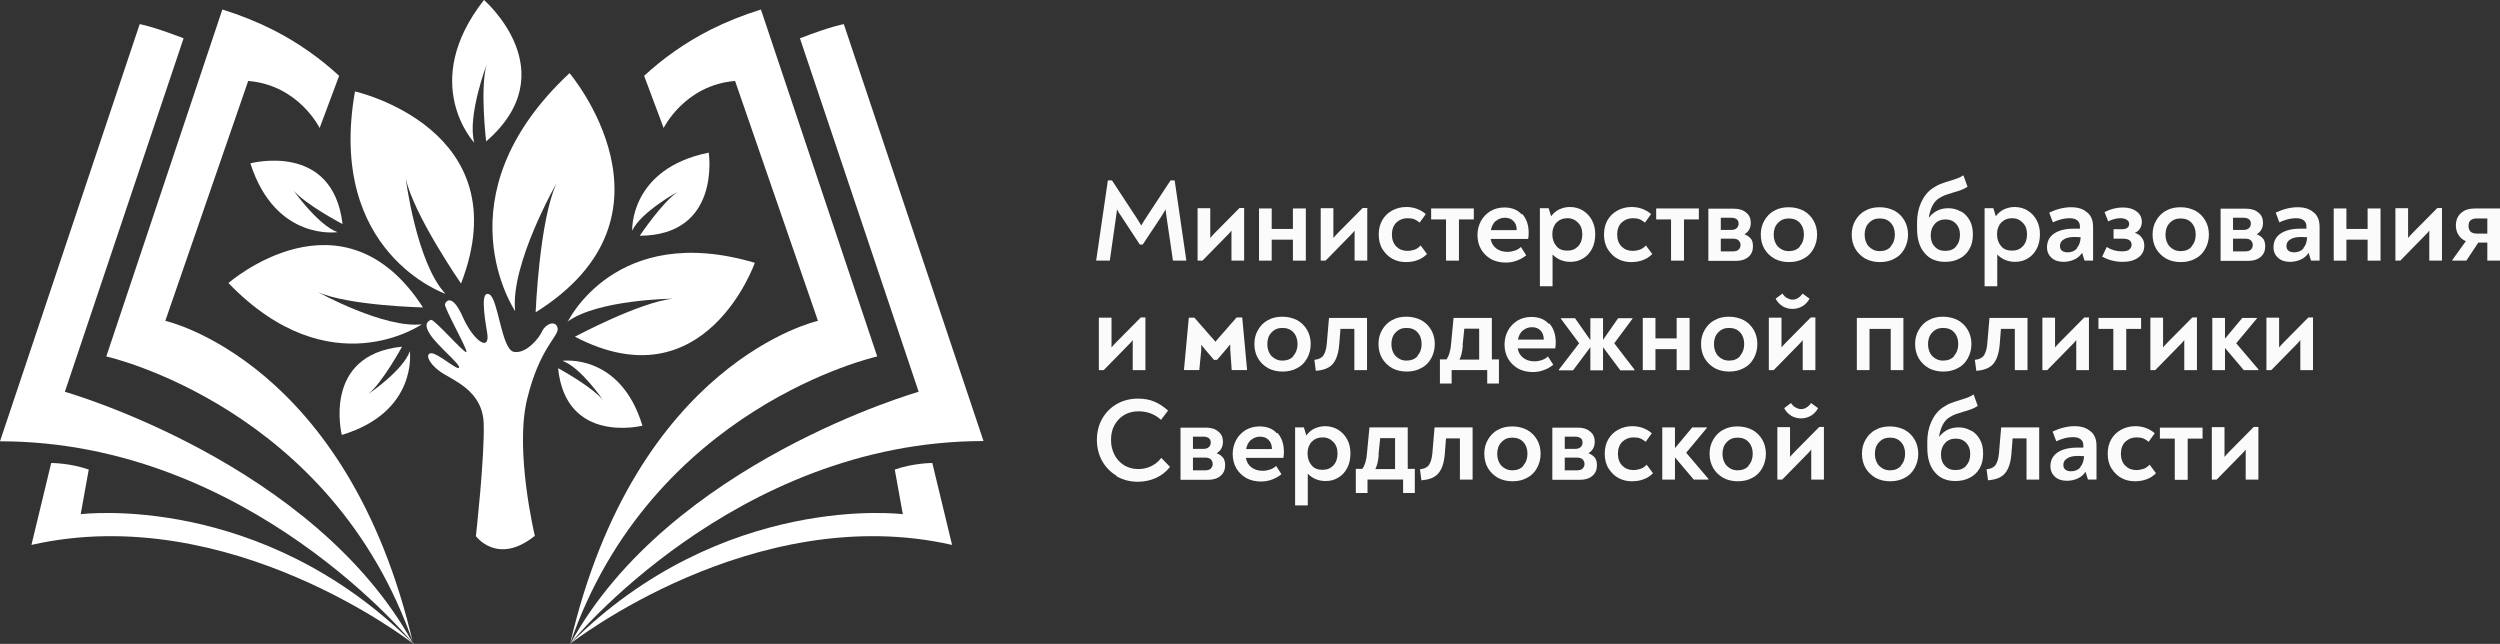 <?xml version="1.0" encoding="UTF-8"?> <svg xmlns="http://www.w3.org/2000/svg" id="_Слой_2" data-name="Слой 2" viewBox="0 0 102.54 26.41"><rect x="0" y="0" width="102.54" height="26.41" fill="#333333" stroke="none"/> <defs> <style> .cls-1 { fill: #fff; } .cls-2 { fill: #fbfbfb; } </style> </defs> <g id="PRINT"> <g> <g> <g> <path class="cls-1" d="m16.96,26.41s-7.53-5.91-15.67-4.06l.81-3.36s.78,0,1.54.27l-.33,1.83s7.38-.94,13.65,5.32"></path> <path class="cls-1" d="m16.96,26.41S10.22,18.1,0,18.1L5.73.99s.47.07,1.8.58l-4.87,14.5s10.22,2.9,14.29,10.34"></path> <path class="cls-1" d="m16.96,26.41c-3.34-9.73-12.6-11.79-12.6-11.79L9.12.39c.74.23,1.43.51,2.05.82,1.09.55,1.99,1.21,2.74,1.9l-.8,2.14s-.86-1.76-2.93-1.93l-3.4,9.84s7.48,1.65,10.17,13.26Z"></path> <path class="cls-1" d="m23.38,26.41s7.53-5.91,15.67-4.06l-.81-3.36s-.78,0-1.54.27l.33,1.83s-7.38-.94-13.65,5.32"></path> <path class="cls-1" d="m23.38,26.41s6.73-8.32,16.96-8.32L34.61.99s-.47.07-1.8.58l4.87,14.5s-10.22,2.9-14.29,10.34"></path> <path class="cls-1" d="m23.38,26.41c3.34-9.73,12.6-11.79,12.6-11.79L31.21.39c-.74.23-1.43.51-2.05.82-1.09.55-1.99,1.21-2.74,1.9l.8,2.14s.86-1.76,2.93-1.93l3.4,9.84s-7.48,1.65-10.17,13.26Z"></path> </g> <g> <path class="cls-1" d="m21.94,21.99s-.84-3.48-.32-5.62c.52-2.14,1.33-2.59,1.25-2.92-.08-.33-.49-.17-.63.13-.13.3-.67.95-1.17.85-.5-.11-.63-2.14-.99-2.35-.36-.2-.24.74-.1,1.56.14.82-.55.36-.99-.62-.43-.98-.69-.69-.74-.55-.05.14.95,1.89.88,1.97-.07.08-1.33-1.37-1.45-1.32-.12.04-.33.16-.03.61.3.46,1.24,1.22,1.18,1.35-.06.13-.84-.57-1.12-.59-.28-.02-.17.38.34.75.51.36,1.75.76,1.79,2.14.04,1.38-.32,4.61-.32,4.61,0,0,.88,1.21,2.4,0Z"></path> <path class="cls-1" d="m21.13,12.76s-3.19-4.7,2.23-9.76c0,0,4.96,5.84-1.39,9.81,0,0,.15-3.77.86-5.3,0,0-1.91,3.34-1.7,5.25Z"></path> <path class="cls-1" d="m23.28,13.21s1.96-4.13,7.68-2.43c0,0-2.04,5.82-7.38,3.03,0,0,2.68-1.43,4.03-1.56,0,0-3.1.03-4.34.95Z"></path> <path class="cls-1" d="m17.32,13.29s-3.77,2.65-7.95-1.68c0,0,4.68-4.1,7.98,1,0,0-3.06-.07-4.31-.63,0,0,2.73,1.51,4.28,1.32Z"></path> <path class="cls-1" d="m18.27,12.05s-4.88-1.67-3.71-8.3c0,0,6.8,1.53,4.35,7.88,0,0-1.95-2.82-2.27-4.32,0,0,.44,3.47,1.63,4.74Z"></path> <path class="cls-1" d="m25.93,9.45s-.11-2.53,3.14-3.19c0,0,.52,3.39-2.83,3.41,0,0,.94-1.4,1.57-1.81,0,0-1.51.82-1.88,1.6Z"></path> <path class="cls-1" d="m13.86,9.52s-2.56.4-3.59-2.82c0,0,3.38-.91,3.78,2.49,0,0-1.53-.8-2.02-1.39,0,0,1.01,1.44,1.83,1.73Z"></path> <path class="cls-1" d="m19.45,5.85s-2.28-2.43.4-5.85c0,0,3.4,2.93.09,5.8,0,0-.26-2.19.02-3.15,0,0-.8,2.11-.51,3.19Z"></path> <path class="cls-1" d="m23.06,14.8s2.38-.34,3.29,2.66c0,0-3.14.79-3.46-2.36,0,0,1.4.76,1.85,1.32,0,0-.91-1.35-1.67-1.62Z"></path> <path class="cls-1" d="m16.81,14.4s.35,2.49-2.79,3.44c0,0-.83-3.29,2.47-3.62,0,0-.8,1.47-1.38,1.94,0,0,1.41-.95,1.7-1.75Z"></path> </g> </g> <g> <path class="cls-2" d="m48.67,10.69h-.56l-.26-1.77c-.02-.17-.04-.28-.04-.33-.04.07-.1.17-.19.31l-.75,1.13h-.12l-.74-1.13c-.07-.1-.14-.2-.2-.32,0,.06,0,.13-.02.2,0,.07-.02.12-.02.15l-.25,1.76h-.56l.48-3.29h.17l.99,1.51c.08.12.15.24.21.34.06-.11.13-.22.21-.34l.99-1.51h.17l.48,3.29Z"></path> <path class="cls-2" d="m51.03,8.55v2.14h-.52v-.98c0-.11,0-.19,0-.25-.05.07-.12.14-.19.21l-1,1.02h-.2v-2.15h.52v.96c0,.12,0,.21,0,.26.05-.06.12-.14.22-.24l.98-.99h.2Z"></path> <path class="cls-2" d="m53.56,8.55v2.14h-.53v-.86h-.87v.86h-.52v-2.14h.52v.84h.87v-.84h.53Z"></path> <path class="cls-2" d="m56.08,8.55v2.14h-.52v-.98c0-.11,0-.19,0-.25-.05.07-.12.14-.19.21l-1,1.02h-.2v-2.15h.52v.96c0,.12,0,.21,0,.26.05-.06.12-.14.22-.24l.98-.99h.2Z"></path> <path class="cls-2" d="m57.12,10.62c-.17-.09-.3-.22-.41-.39-.11-.17-.16-.38-.16-.61s.05-.43.15-.6c.1-.17.24-.3.41-.39.17-.09.36-.14.57-.14.31,0,.58.1.8.29l-.25.35c-.08-.06-.15-.11-.23-.14-.08-.03-.17-.04-.27-.04-.18,0-.33.06-.46.18-.12.12-.18.29-.18.49s.06.37.18.49c.12.12.27.18.45.18.11,0,.21-.02.3-.05s.17-.09.25-.17l.26.35c-.12.12-.25.2-.39.25-.13.05-.29.08-.48.08s-.37-.04-.54-.13Z"></path> <path class="cls-2" d="m59.31,9h-.61v-.45h1.75v.45h-.61v1.69h-.53v-1.69Z"></path> <path class="cls-2" d="m62.44,8.78c.17.19.26.45.26.77,0,.05,0,.13-.02.25h-1.54c.03.17.11.3.23.39.12.09.27.14.45.14.12,0,.22-.02.31-.05.09-.03.18-.08.25-.15l.22.34c-.12.1-.25.17-.39.22-.13.05-.28.08-.45.08-.23,0-.43-.05-.6-.14-.17-.1-.31-.23-.41-.4s-.15-.37-.15-.59c0-.21.05-.4.14-.57.09-.17.23-.31.39-.41.17-.1.36-.15.57-.15.3,0,.54.09.71.28Zm-1.09.28c-.1.09-.17.22-.2.38h1.06c0-.17-.05-.29-.14-.38s-.21-.13-.35-.13-.27.05-.37.14Z"></path> <path class="cls-2" d="m64.93,8.64c.16.1.28.23.37.4s.13.36.13.57-.04.42-.13.59c-.09.17-.21.31-.37.4-.16.1-.33.14-.53.14-.14,0-.28-.03-.4-.08-.12-.05-.23-.13-.32-.22,0,.1,0,.27,0,.51v.79h-.52v-3.2h.36l.1.33c.09-.12.2-.22.33-.28s.28-.1.44-.1c.2,0,.37.05.53.14Zm-.2,1.46c.11-.12.17-.28.17-.48s-.05-.36-.17-.48c-.11-.12-.26-.19-.44-.19s-.33.06-.45.18c-.11.12-.17.28-.17.48s.06.36.17.49.26.18.45.18.32-.06.44-.18Z"></path> <path class="cls-2" d="m66.36,10.62c-.17-.09-.3-.22-.41-.39-.11-.17-.16-.38-.16-.61s.05-.43.15-.6c.1-.17.24-.3.41-.39.17-.09.36-.14.57-.14.31,0,.58.1.8.29l-.25.35c-.08-.06-.15-.11-.23-.14-.08-.03-.17-.04-.27-.04-.18,0-.33.06-.46.18-.12.12-.18.29-.18.49s.06.37.18.49c.12.12.27.18.45.18.11,0,.21-.02.3-.05s.17-.09.25-.17l.26.35c-.12.12-.25.2-.39.25-.13.05-.29.08-.48.08s-.37-.04-.54-.13Z"></path> <path class="cls-2" d="m68.54,9h-.61v-.45h1.75v.45h-.61v1.69h-.53v-1.69Z"></path> <path class="cls-2" d="m71.81,9.78c.06.08.09.19.09.32,0,.19-.06.33-.19.44-.13.11-.3.16-.51.16h-1.13v-2.14h1.05c.21,0,.37.05.5.16.13.1.19.24.19.42,0,.21-.09.37-.26.47.11.04.2.1.26.18Zm-1.23-.85v.5h.44c.1,0,.17-.03.22-.08.05-.05.07-.11.07-.18s-.02-.13-.07-.17c-.05-.04-.12-.07-.22-.07h-.44Zm.73,1.31c.05-.05.08-.11.08-.19s-.03-.14-.08-.19c-.05-.05-.13-.07-.23-.07h-.5v.52h.5c.1,0,.18-.02.23-.07Z"></path> <path class="cls-2" d="m72.78,10.61c-.17-.1-.31-.23-.41-.4s-.15-.37-.15-.59.05-.41.15-.58c.1-.17.23-.31.41-.4.17-.1.37-.14.59-.14s.42.05.6.14c.18.1.31.23.41.4.1.17.15.37.15.58s-.05.41-.15.59-.23.31-.41.4c-.18.1-.38.14-.6.14s-.42-.05-.59-.14Zm1.04-.51c.11-.12.17-.28.17-.48s-.06-.36-.17-.48c-.11-.12-.26-.18-.45-.18s-.33.06-.45.19c-.12.12-.17.29-.17.48s.06.36.17.48c.12.12.26.19.45.19s.34-.06.45-.18Z"></path> <path class="cls-2" d="m76.51,10.61c-.17-.1-.31-.23-.41-.4s-.15-.37-.15-.59.05-.41.15-.58c.1-.17.23-.31.41-.4.17-.1.37-.14.59-.14s.42.05.6.14c.18.1.31.23.41.4.1.17.15.37.15.58s-.05.41-.15.59-.23.31-.41.4c-.18.1-.38.14-.6.14s-.42-.05-.59-.14Zm1.04-.51c.11-.12.17-.28.17-.48s-.06-.36-.17-.48c-.11-.12-.26-.18-.45-.18s-.33.06-.45.19c-.12.12-.17.29-.17.48s.06.36.17.48c.12.12.26.19.45.19s.34-.06.45-.18Z"></path> <path class="cls-2" d="m80.43,8.67c.15.08.27.21.36.37.09.16.13.35.13.58,0,.24-.05.44-.15.61-.1.17-.24.3-.41.38-.17.09-.37.13-.58.13-.36,0-.64-.12-.84-.36-.21-.24-.31-.58-.31-1.01v-.25c0-.28.05-.55.16-.8s.27-.46.48-.6c.12-.08.23-.14.34-.18.11-.04.24-.09.39-.13.12-.04.23-.07.3-.1.08-.03.15-.07.23-.12l.17.47c-.09.06-.19.11-.28.14-.09.03-.2.07-.32.1-.13.04-.23.07-.31.1-.08.03-.16.07-.24.12-.12.07-.22.18-.29.32s-.12.3-.15.49c.21-.26.47-.39.8-.39.18,0,.35.04.5.13Zm-.2,1.43c.11-.12.16-.28.16-.47s-.05-.33-.16-.45-.25-.18-.44-.18c-.17,0-.32.06-.43.18-.11.12-.17.28-.17.47s.05.35.17.47c.11.12.25.17.43.17.19,0,.34-.06.44-.18Z"></path> <path class="cls-2" d="m83.17,8.64c.16.1.28.23.37.4s.13.36.13.57-.04.42-.13.59c-.09.17-.21.31-.37.4-.16.1-.33.14-.53.14-.14,0-.28-.03-.4-.08-.12-.05-.23-.13-.32-.22,0,.1,0,.27,0,.51v.79h-.52v-3.2h.36l.1.33c.09-.12.2-.22.33-.28s.28-.1.44-.1c.2,0,.37.05.53.14Zm-.2,1.46c.11-.12.17-.28.17-.48s-.05-.36-.17-.48c-.11-.12-.26-.19-.44-.19s-.33.06-.45.18c-.11.12-.17.28-.17.48s.06.36.17.49.26.18.45.18.32-.06.44-.18Z"></path> <path class="cls-2" d="m85.62,8.72c.16.14.23.33.23.59v1.38h-.35l-.1-.32c-.08.12-.18.21-.31.27-.13.06-.28.1-.45.1-.2,0-.36-.05-.49-.16-.12-.11-.19-.25-.19-.44,0-.24.1-.43.29-.56s.46-.2.79-.2c.08,0,.17,0,.27,0v-.1c0-.11-.04-.19-.12-.25-.08-.06-.18-.08-.32-.08-.21,0-.43.06-.67.17l-.15-.4c.32-.15.62-.22.9-.22s.5.07.65.21Zm-.44,1.46c.1-.11.15-.26.16-.45-.09,0-.17-.01-.25-.01-.19,0-.34.03-.44.1-.11.06-.16.16-.16.27,0,.08.03.15.08.19.05.04.13.07.23.07.16,0,.29-.05.39-.16Z"></path> <path class="cls-2" d="m86.23,10.51l.18-.38c.19.12.39.18.62.18.13,0,.24-.02.3-.07s.1-.12.1-.2c0-.08-.03-.14-.08-.18-.05-.04-.14-.07-.25-.07h-.41v-.39h.37c.09,0,.15-.02.2-.06.05-.04.07-.1.07-.16s-.03-.12-.09-.16c-.06-.04-.15-.07-.26-.07-.16,0-.33.04-.51.13l-.15-.38c.25-.13.5-.19.75-.19.22,0,.41.05.56.16.15.11.22.25.22.44,0,.1-.03.19-.08.27-.05.08-.12.14-.21.17.13.04.22.1.29.2.07.09.1.2.1.33,0,.2-.08.36-.24.48s-.37.18-.64.18c-.33,0-.62-.08-.87-.23Z"></path> <path class="cls-2" d="m88.85,10.61c-.17-.1-.31-.23-.41-.4s-.15-.37-.15-.59.05-.41.15-.58c.1-.17.23-.31.41-.4.17-.1.37-.14.59-.14s.42.05.6.14c.18.1.31.23.41.4.1.17.15.37.15.58s-.05.41-.15.59-.23.31-.41.4c-.18.1-.38.14-.6.14s-.42-.05-.59-.14Zm1.04-.51c.11-.12.17-.28.17-.48s-.06-.36-.17-.48c-.11-.12-.26-.18-.45-.18s-.33.06-.45.19c-.12.12-.17.29-.17.48s.06.36.17.48c.12.12.26.19.45.19s.34-.06.45-.18Z"></path> <path class="cls-2" d="m92.82,9.78c.06.08.09.19.09.32,0,.19-.06.33-.19.44-.13.11-.3.16-.51.16h-1.13v-2.14h1.05c.21,0,.37.05.5.16.13.1.19.24.19.42,0,.21-.09.37-.26.47.11.04.2.1.26.18Zm-1.23-.85v.5h.44c.1,0,.17-.03.22-.08.05-.05.07-.11.07-.18s-.02-.13-.07-.17c-.05-.04-.12-.07-.22-.07h-.44Zm.73,1.31c.05-.05.08-.11.08-.19s-.03-.14-.08-.19c-.05-.05-.13-.07-.23-.07h-.5v.52h.5c.1,0,.18-.02.23-.07Z"></path> <path class="cls-2" d="m94.91,8.72c.16.14.23.33.23.59v1.38h-.35l-.1-.32c-.08.12-.18.21-.31.27-.13.06-.28.1-.45.1-.2,0-.36-.05-.49-.16-.12-.11-.19-.25-.19-.44,0-.24.1-.43.29-.56s.46-.2.79-.2c.08,0,.17,0,.27,0v-.1c0-.11-.04-.19-.12-.25-.08-.06-.18-.08-.32-.08-.21,0-.43.06-.67.17l-.15-.4c.32-.15.62-.22.9-.22s.5.07.65.21Zm-.44,1.46c.1-.11.15-.26.16-.45-.09,0-.17-.01-.25-.01-.19,0-.34.03-.44.1-.11.06-.16.16-.16.27,0,.08.03.15.08.19.05.04.13.07.23.07.16,0,.29-.05.39-.16Z"></path> <path class="cls-2" d="m97.64,8.55v2.14h-.53v-.86h-.87v.86h-.52v-2.14h.52v.84h.87v-.84h.53Z"></path> <path class="cls-2" d="m100.16,8.55v2.14h-.52v-.98c0-.11,0-.19,0-.25-.05.07-.12.14-.19.21l-1,1.02h-.2v-2.15h.52v.96c0,.12,0,.21,0,.26.05-.06.12-.14.22-.24l.98-.99h.2Z"></path> <path class="cls-2" d="m102.54,8.55v2.14h-.52v-.74h-.37l-.49.74h-.58v-.02l.56-.78c-.13-.05-.23-.14-.3-.25-.07-.11-.11-.24-.11-.39,0-.21.07-.39.21-.51.14-.13.33-.19.57-.19h1.03Zm-.52,1.03v-.62h-.43c-.12,0-.2.03-.26.08s-.08.13-.08.23.03.17.08.23c.06.05.14.08.26.08h.43Z"></path> <path class="cls-2" d="m46.98,13.04v2.14h-.52v-.98c0-.11,0-.19,0-.25-.05.07-.12.14-.19.21l-1,1.02h-.2v-2.15h.52v.96c0,.12,0,.21,0,.26.05-.06.12-.14.22-.24l.98-.99h.2Z"></path> <path class="cls-2" d="m51.15,15.18h-.63l-.06-.84v-.21s-.08.08-.18.21l-.36.42h-.13l-.34-.4-.18-.22v.22s-.08.82-.08.82h-.63l.2-2.15h.23l.69.79c.06.06.12.13.17.2l.17-.2.7-.8h.23l.2,2.15Z"></path> <path class="cls-2" d="m52.01,15.1c-.17-.1-.31-.23-.41-.4s-.15-.37-.15-.59.05-.41.15-.58c.1-.17.23-.31.41-.4.17-.1.37-.14.59-.14s.42.05.6.14c.18.1.31.23.41.4.1.17.15.37.15.58s-.05.41-.15.59-.23.31-.41.4c-.18.1-.38.14-.6.14s-.42-.05-.59-.14Zm1.04-.51c.11-.12.17-.28.17-.48s-.06-.36-.17-.48c-.11-.12-.26-.18-.45-.18s-.33.06-.45.19c-.12.12-.17.29-.17.48s.06.36.17.48c.12.12.26.19.45.19s.34-.06.45-.18Z"></path> <path class="cls-2" d="m53.91,14.76c.18-.02.3-.08.37-.18.07-.1.12-.26.14-.48l.09-1.06h1.56v2.14h-.52v-1.69h-.57l-.05.64c-.02.25-.07.45-.14.6-.07.15-.17.27-.3.34-.13.08-.3.12-.52.14l-.06-.46Z"></path> <path class="cls-2" d="m57.1,15.1c-.17-.1-.31-.23-.41-.4s-.15-.37-.15-.59.05-.41.15-.58c.1-.17.23-.31.41-.4.17-.1.37-.14.59-.14s.42.05.6.14c.18.1.31.23.41.4.1.17.15.37.15.58s-.05.41-.15.59-.23.31-.41.4c-.18.1-.38.14-.6.14s-.42-.05-.59-.14Zm1.04-.51c.11-.12.17-.28.17-.48s-.06-.36-.17-.48c-.11-.12-.26-.18-.45-.18s-.33.06-.45.19c-.12.12-.17.29-.17.48s.06.36.17.48c.12.12.26.19.45.19s.34-.06.45-.18Z"></path> <path class="cls-2" d="m61.48,14.74v.99h-.48v-.55h-1.46v.55h-.48v-.99h.27c.06-.09.1-.18.13-.29.03-.1.05-.22.06-.37l.1-1.04h1.57v1.7h.3Zm-1.48-.57c-.01.13-.03.24-.05.33-.02.09-.05.17-.09.25h.81v-1.27h-.61l-.07.69Z"></path> <path class="cls-2" d="m63.55,13.27c.17.19.26.45.26.77,0,.05,0,.13-.02.25h-1.54c.03.17.11.3.23.39.12.09.27.14.45.14.12,0,.22-.02.31-.05.09-.03.18-.08.25-.15l.22.34c-.12.1-.25.17-.39.22-.13.05-.28.08-.45.08-.23,0-.43-.05-.6-.14-.17-.1-.31-.23-.41-.4s-.15-.37-.15-.59c0-.21.05-.4.14-.57.09-.17.23-.31.39-.41.17-.1.36-.15.57-.15.3,0,.54.09.71.28Zm-1.09.28c-.1.09-.17.22-.2.38h1.06c0-.17-.05-.29-.14-.38s-.21-.13-.35-.13-.27.05-.37.14Z"></path> <path class="cls-2" d="m67.04,15.16v.03h-.58l-.71-.95v.95h-.52v-.95l-.71.95h-.58v-.03l.83-1.08-.75-1.01v-.02h.58l.63.9v-.9h.52v.89l.62-.89h.59v.02l-.75,1.01.83,1.08Z"></path> <path class="cls-2" d="m69.3,13.04v2.14h-.53v-.86h-.87v.86h-.52v-2.14h.52v.84h.87v-.84h.53Z"></path> <path class="cls-2" d="m70.33,15.1c-.17-.1-.31-.23-.41-.4s-.15-.37-.15-.59.05-.41.15-.58c.1-.17.23-.31.41-.4.17-.1.37-.14.59-.14s.42.05.6.14c.18.1.31.23.41.4.1.17.15.37.15.58s-.05.41-.15.59-.23.31-.41.4c-.18.1-.38.14-.6.14s-.42-.05-.59-.14Zm1.04-.51c.11-.12.17-.28.17-.48s-.06-.36-.17-.48c-.11-.12-.26-.18-.45-.18s-.33.06-.45.19c-.12.12-.17.29-.17.48s.06.36.17.48c.12.12.26.19.45.19s.34-.06.45-.18Z"></path> <path class="cls-2" d="m74.46,13.04v2.14h-.52v-.98c0-.11,0-.19,0-.25-.05.07-.12.14-.19.21l-1,1.02h-.2v-2.15h.52v.96c0,.12,0,.21,0,.26.05-.06.12-.14.22-.24l.98-.99h.2Zm-1.34-.48c-.12-.07-.22-.17-.29-.31l.28-.21c.05.08.11.14.18.18.08.04.15.07.23.07s.16-.02.23-.07c.07-.04.13-.1.18-.18l.29.21c-.07.13-.17.24-.29.31s-.26.11-.41.11-.29-.04-.41-.11Z"></path> <path class="cls-2" d="m76.16,13.04h1.91v2.14h-.52v-1.69h-.87v1.69h-.52v-2.14Z"></path> <path class="cls-2" d="m79.11,15.1c-.17-.1-.31-.23-.41-.4s-.15-.37-.15-.59.05-.41.15-.58c.1-.17.23-.31.41-.4.17-.1.37-.14.59-.14s.42.05.6.14c.18.1.31.23.41.4.1.17.15.37.15.58s-.05.41-.15.59-.23.31-.41.4c-.18.1-.38.14-.6.14s-.42-.05-.59-.14Zm1.04-.51c.11-.12.17-.28.17-.48s-.06-.36-.17-.48c-.11-.12-.26-.18-.45-.18s-.33.06-.45.19c-.12.12-.17.29-.17.48s.06.36.17.48c.12.12.26.19.45.19s.34-.06.45-.18Z"></path> <path class="cls-2" d="m81,14.76c.18-.02.3-.08.37-.18.07-.1.12-.26.14-.48l.09-1.06h1.56v2.14h-.52v-1.69h-.57l-.05.64c-.02.25-.07.45-.14.6-.07.15-.17.27-.3.34-.13.08-.3.12-.52.14l-.06-.46Z"></path> <path class="cls-2" d="m85.68,13.04v2.14h-.52v-.98c0-.11,0-.19,0-.25-.05.07-.12.14-.19.21l-1,1.02h-.2v-2.15h.52v.96c0,.12,0,.21,0,.26.05-.06.12-.14.22-.24l.98-.99h.2Z"></path> <path class="cls-2" d="m86.68,13.49h-.61v-.45h1.75v.45h-.61v1.69h-.53v-1.69Z"></path> <path class="cls-2" d="m90.11,13.04v2.14h-.52v-.98c0-.11,0-.19,0-.25-.05.07-.12.14-.19.21l-1,1.02h-.2v-2.15h.52v.96c0,.12,0,.21,0,.26.05-.06.12-.14.22-.24l.98-.99h.2Z"></path> <path class="cls-2" d="m92.63,15.16v.02h-.6l-.77-.91v.91h-.52v-2.14h.52v.85l.71-.85h.6v.02l-.85,1.02.92,1.08Z"></path> <path class="cls-2" d="m94.87,13.04v2.14h-.52v-.98c0-.11,0-.19,0-.25-.05.07-.12.14-.19.21l-1,1.02h-.2v-2.15h.52v.96c0,.12,0,.21,0,.26.05-.06.12-.14.22-.24l.98-.99h.2Z"></path> <path class="cls-2" d="m45.79,19.51c-.25-.15-.45-.36-.59-.61-.14-.26-.21-.55-.21-.86s.07-.61.22-.87c.15-.26.35-.46.6-.6.26-.15.55-.22.87-.22.25,0,.47.04.66.12s.38.2.57.37l-.29.38c-.25-.23-.56-.35-.92-.35-.22,0-.42.05-.59.15-.17.1-.3.24-.4.42-.1.18-.14.38-.14.61s.05.42.14.6c.09.18.22.32.39.43.17.1.36.16.58.16.2,0,.38-.04.54-.12s.3-.19.41-.34l.36.37c-.16.2-.35.35-.57.45-.22.1-.47.16-.75.16-.33,0-.62-.08-.88-.23Z"></path> <path class="cls-2" d="m50.16,18.76c.06.08.09.19.09.32,0,.19-.06.33-.19.44-.13.11-.3.16-.51.16h-1.13v-2.14h1.05c.21,0,.37.05.5.16.13.1.19.24.19.42,0,.21-.09.37-.26.47.11.04.2.1.26.18Zm-1.23-.85v.5h.44c.1,0,.17-.03.22-.08.05-.05.07-.11.07-.18s-.02-.13-.07-.17c-.05-.04-.12-.07-.22-.07h-.44Zm.73,1.31c.05-.05.08-.11.08-.19s-.03-.14-.08-.19c-.05-.05-.13-.07-.23-.07h-.5v.52h.5c.1,0,.18-.02.23-.07Z"></path> <path class="cls-2" d="m52.4,17.76c.17.19.26.45.26.77,0,.05,0,.13-.02.25h-1.54c.03.17.11.3.23.39.12.09.27.14.45.14.12,0,.22-.02.31-.05.09-.03.18-.08.25-.15l.22.34c-.12.1-.25.17-.39.22-.13.05-.28.08-.45.08-.23,0-.43-.05-.6-.14-.17-.1-.31-.23-.41-.4s-.15-.37-.15-.59c0-.21.05-.4.14-.57.09-.17.23-.31.39-.41.17-.1.36-.15.57-.15.3,0,.54.09.71.28Zm-1.09.28c-.1.09-.17.22-.2.38h1.06c0-.17-.05-.29-.14-.38s-.21-.13-.35-.13-.27.05-.37.14Z"></path> <path class="cls-2" d="m54.89,17.63c.16.1.28.23.37.4s.13.36.13.57-.04.42-.13.59c-.09.17-.21.31-.37.4-.16.1-.33.14-.53.14-.14,0-.28-.03-.4-.08-.12-.05-.23-.13-.32-.22,0,.1,0,.27,0,.51v.79h-.52v-3.2h.36l.1.33c.09-.12.2-.22.33-.28s.28-.1.44-.1c.2,0,.37.05.53.14Zm-.2,1.46c.11-.12.17-.28.17-.48s-.05-.36-.17-.48c-.11-.12-.26-.19-.44-.19s-.33.06-.45.18c-.11.12-.17.28-.17.48s.06.36.17.49.26.18.45.18.32-.06.44-.18Z"></path> <path class="cls-2" d="m58.03,19.23v.99h-.48v-.55h-1.46v.55h-.48v-.99h.27c.06-.09.1-.18.13-.29.03-.1.05-.22.06-.37l.1-1.04h1.57v1.7h.3Zm-1.48-.57c-.01.13-.03.24-.05.33-.02.09-.05.17-.09.25h.81v-1.27h-.61l-.07.69Z"></path> <path class="cls-2" d="m58.24,19.25c.18-.02.3-.08.37-.18.07-.1.12-.26.14-.48l.09-1.06h1.56v2.14h-.52v-1.69h-.57l-.05.64c-.02.25-.07.45-.14.6-.07.15-.17.27-.3.34-.13.08-.3.12-.52.14l-.06-.46Z"></path> <path class="cls-2" d="m61.44,19.6c-.17-.1-.31-.23-.41-.4s-.15-.37-.15-.59.05-.41.15-.58c.1-.17.23-.31.41-.4.17-.1.37-.14.59-.14s.42.05.6.14c.18.1.31.23.41.4.1.17.15.37.15.58s-.05.41-.15.59-.23.31-.41.4c-.18.1-.38.14-.6.14s-.42-.05-.59-.14Zm1.04-.51c.11-.12.17-.28.17-.48s-.06-.36-.17-.48c-.11-.12-.26-.18-.45-.18s-.33.06-.45.19c-.12.12-.17.29-.17.48s.06.36.17.48c.12.12.26.19.45.19s.34-.06.45-.18Z"></path> <path class="cls-2" d="m65.41,18.76c.06.08.09.19.09.32,0,.19-.06.33-.19.44-.13.11-.3.16-.51.16h-1.13v-2.14h1.05c.21,0,.37.05.5.16.13.1.19.24.19.42,0,.21-.09.37-.26.47.11.04.2.1.26.18Zm-1.23-.85v.5h.44c.1,0,.17-.03.22-.08.05-.05.07-.11.07-.18s-.02-.13-.07-.17c-.05-.04-.12-.07-.22-.07h-.44Zm.73,1.31c.05-.05.08-.11.08-.19s-.03-.14-.08-.19c-.05-.05-.13-.07-.23-.07h-.5v.52h.5c.1,0,.18-.02.23-.07Z"></path> <path class="cls-2" d="m66.39,19.61c-.17-.09-.3-.22-.41-.39-.11-.17-.16-.38-.16-.61s.05-.43.15-.6c.1-.17.24-.3.41-.39.17-.09.36-.14.57-.14.31,0,.58.1.8.29l-.25.35c-.08-.06-.15-.11-.23-.14-.08-.03-.17-.04-.27-.04-.18,0-.33.06-.46.18-.12.12-.18.29-.18.49s.06.37.18.49c.12.12.27.18.45.18.11,0,.21-.02.3-.05s.17-.09.25-.17l.26.35c-.12.12-.25.2-.39.25-.13.05-.29.08-.48.08s-.37-.04-.54-.13Z"></path> <path class="cls-2" d="m70.07,19.65v.02h-.6l-.77-.91v.91h-.52v-2.14h.52v.85l.71-.85h.6v.02l-.85,1.02.92,1.08Z"></path> <path class="cls-2" d="m70.68,19.6c-.17-.1-.31-.23-.41-.4s-.15-.37-.15-.59.05-.41.15-.58c.1-.17.23-.31.41-.4.17-.1.37-.14.59-.14s.42.05.6.14c.18.1.31.23.41.4.1.17.15.37.15.58s-.05.41-.15.59-.23.31-.41.4c-.18.1-.38.14-.6.14s-.42-.05-.59-.14Zm1.04-.51c.11-.12.17-.28.17-.48s-.06-.36-.17-.48c-.11-.12-.26-.18-.45-.18s-.33.06-.45.19c-.12.12-.17.29-.17.48s.06.36.17.48c.12.12.26.19.45.19s.34-.06.45-.18Z"></path> <path class="cls-2" d="m74.81,17.53v2.14h-.52v-.98c0-.11,0-.19,0-.25-.05.07-.12.14-.19.21l-1,1.02h-.2v-2.15h.52v.96c0,.12,0,.21,0,.26.05-.06.12-.14.22-.24l.98-.99h.2Zm-1.34-.48c-.12-.07-.22-.17-.29-.31l.28-.21c.05.08.11.14.18.18.08.04.15.07.23.07s.16-.02.23-.07c.07-.04.13-.1.18-.18l.29.21c-.07.13-.17.24-.29.31s-.26.11-.41.11-.29-.04-.41-.11Z"></path> <path class="cls-2" d="m76.93,19.6c-.17-.1-.31-.23-.41-.4s-.15-.37-.15-.59.05-.41.15-.58c.1-.17.23-.31.41-.4.17-.1.37-.14.59-.14s.42.05.6.14c.18.1.31.23.41.4.1.17.15.37.15.58s-.05.41-.15.59-.23.31-.41.4c-.18.1-.38.14-.6.14s-.42-.05-.59-.14Zm1.04-.51c.11-.12.17-.28.17-.48s-.06-.36-.17-.48c-.11-.12-.26-.18-.45-.18s-.33.06-.45.19c-.12.12-.17.29-.17.48s.06.36.17.48c.12.12.26.19.45.19s.34-.06.45-.18Z"></path> <path class="cls-2" d="m80.85,17.66c.15.08.27.21.36.37.09.16.13.35.13.58,0,.24-.05.44-.15.61-.1.17-.24.3-.41.38-.17.09-.37.13-.58.13-.36,0-.64-.12-.84-.36-.21-.24-.31-.58-.31-1.01v-.25c0-.28.05-.55.16-.8s.27-.46.48-.6c.12-.08.23-.14.34-.18.11-.04.24-.09.39-.13.12-.04.23-.07.3-.1.08-.03.15-.07.23-.12l.17.47c-.09.06-.19.11-.28.14-.09.03-.2.07-.32.1-.13.04-.23.07-.31.1-.08.03-.16.07-.24.12-.12.07-.22.18-.29.32s-.12.3-.15.49c.21-.26.47-.39.8-.39.18,0,.35.04.5.13Zm-.2,1.43c.11-.12.16-.28.16-.47s-.05-.33-.16-.45-.25-.18-.44-.18c-.17,0-.32.06-.43.18-.11.12-.17.28-.17.47s.05.35.17.47c.11.12.25.17.43.17.19,0,.34-.06.44-.18Z"></path> <path class="cls-2" d="m81.48,19.25c.18-.02.3-.08.37-.18.07-.1.12-.26.14-.48l.09-1.06h1.56v2.14h-.52v-1.69h-.57l-.05.64c-.02.25-.07.45-.14.6-.07.15-.17.27-.3.34-.13.08-.3.12-.52.14l-.06-.46Z"></path> <path class="cls-2" d="m85.76,17.7c.16.14.23.33.23.59v1.38h-.35l-.1-.32c-.08.12-.18.21-.31.27-.13.06-.28.1-.45.1-.2,0-.36-.05-.49-.16-.12-.11-.19-.25-.19-.44,0-.24.1-.43.29-.56s.46-.2.79-.2c.08,0,.17,0,.27,0v-.1c0-.11-.04-.19-.12-.25-.08-.06-.18-.08-.32-.08-.21,0-.43.06-.67.17l-.15-.4c.32-.15.62-.22.9-.22s.5.07.65.21Zm-.44,1.46c.1-.11.15-.26.16-.45-.09,0-.17-.01-.25-.01-.19,0-.34.03-.44.1-.11.06-.16.16-.16.27,0,.08.03.15.08.19.05.04.13.07.23.07.16,0,.29-.05.39-.16Z"></path> <path class="cls-2" d="m87.02,19.61c-.17-.09-.3-.22-.41-.39-.11-.17-.16-.38-.16-.61s.05-.43.15-.6c.1-.17.24-.3.41-.39.17-.09.36-.14.57-.14.31,0,.58.1.8.29l-.25.35c-.08-.06-.15-.11-.23-.14-.08-.03-.17-.04-.27-.04-.18,0-.33.06-.46.18-.12.12-.18.29-.18.49s.06.37.18.49c.12.12.27.18.45.18.11,0,.21-.02.3-.05s.17-.09.25-.17l.26.35c-.12.12-.25.2-.39.25-.13.05-.29.08-.48.08s-.37-.04-.54-.13Z"></path> <path class="cls-2" d="m89.2,17.99h-.61v-.45h1.75v.45h-.61v1.69h-.53v-1.69Z"></path> <path class="cls-2" d="m92.63,17.53v2.14h-.52v-.98c0-.11,0-.19,0-.25-.05.07-.12.14-.19.21l-1,1.02h-.2v-2.15h.52v.96c0,.12,0,.21,0,.26.05-.06.12-.14.22-.24l.98-.99h.2Z"></path> </g> </g> </g> </svg> 